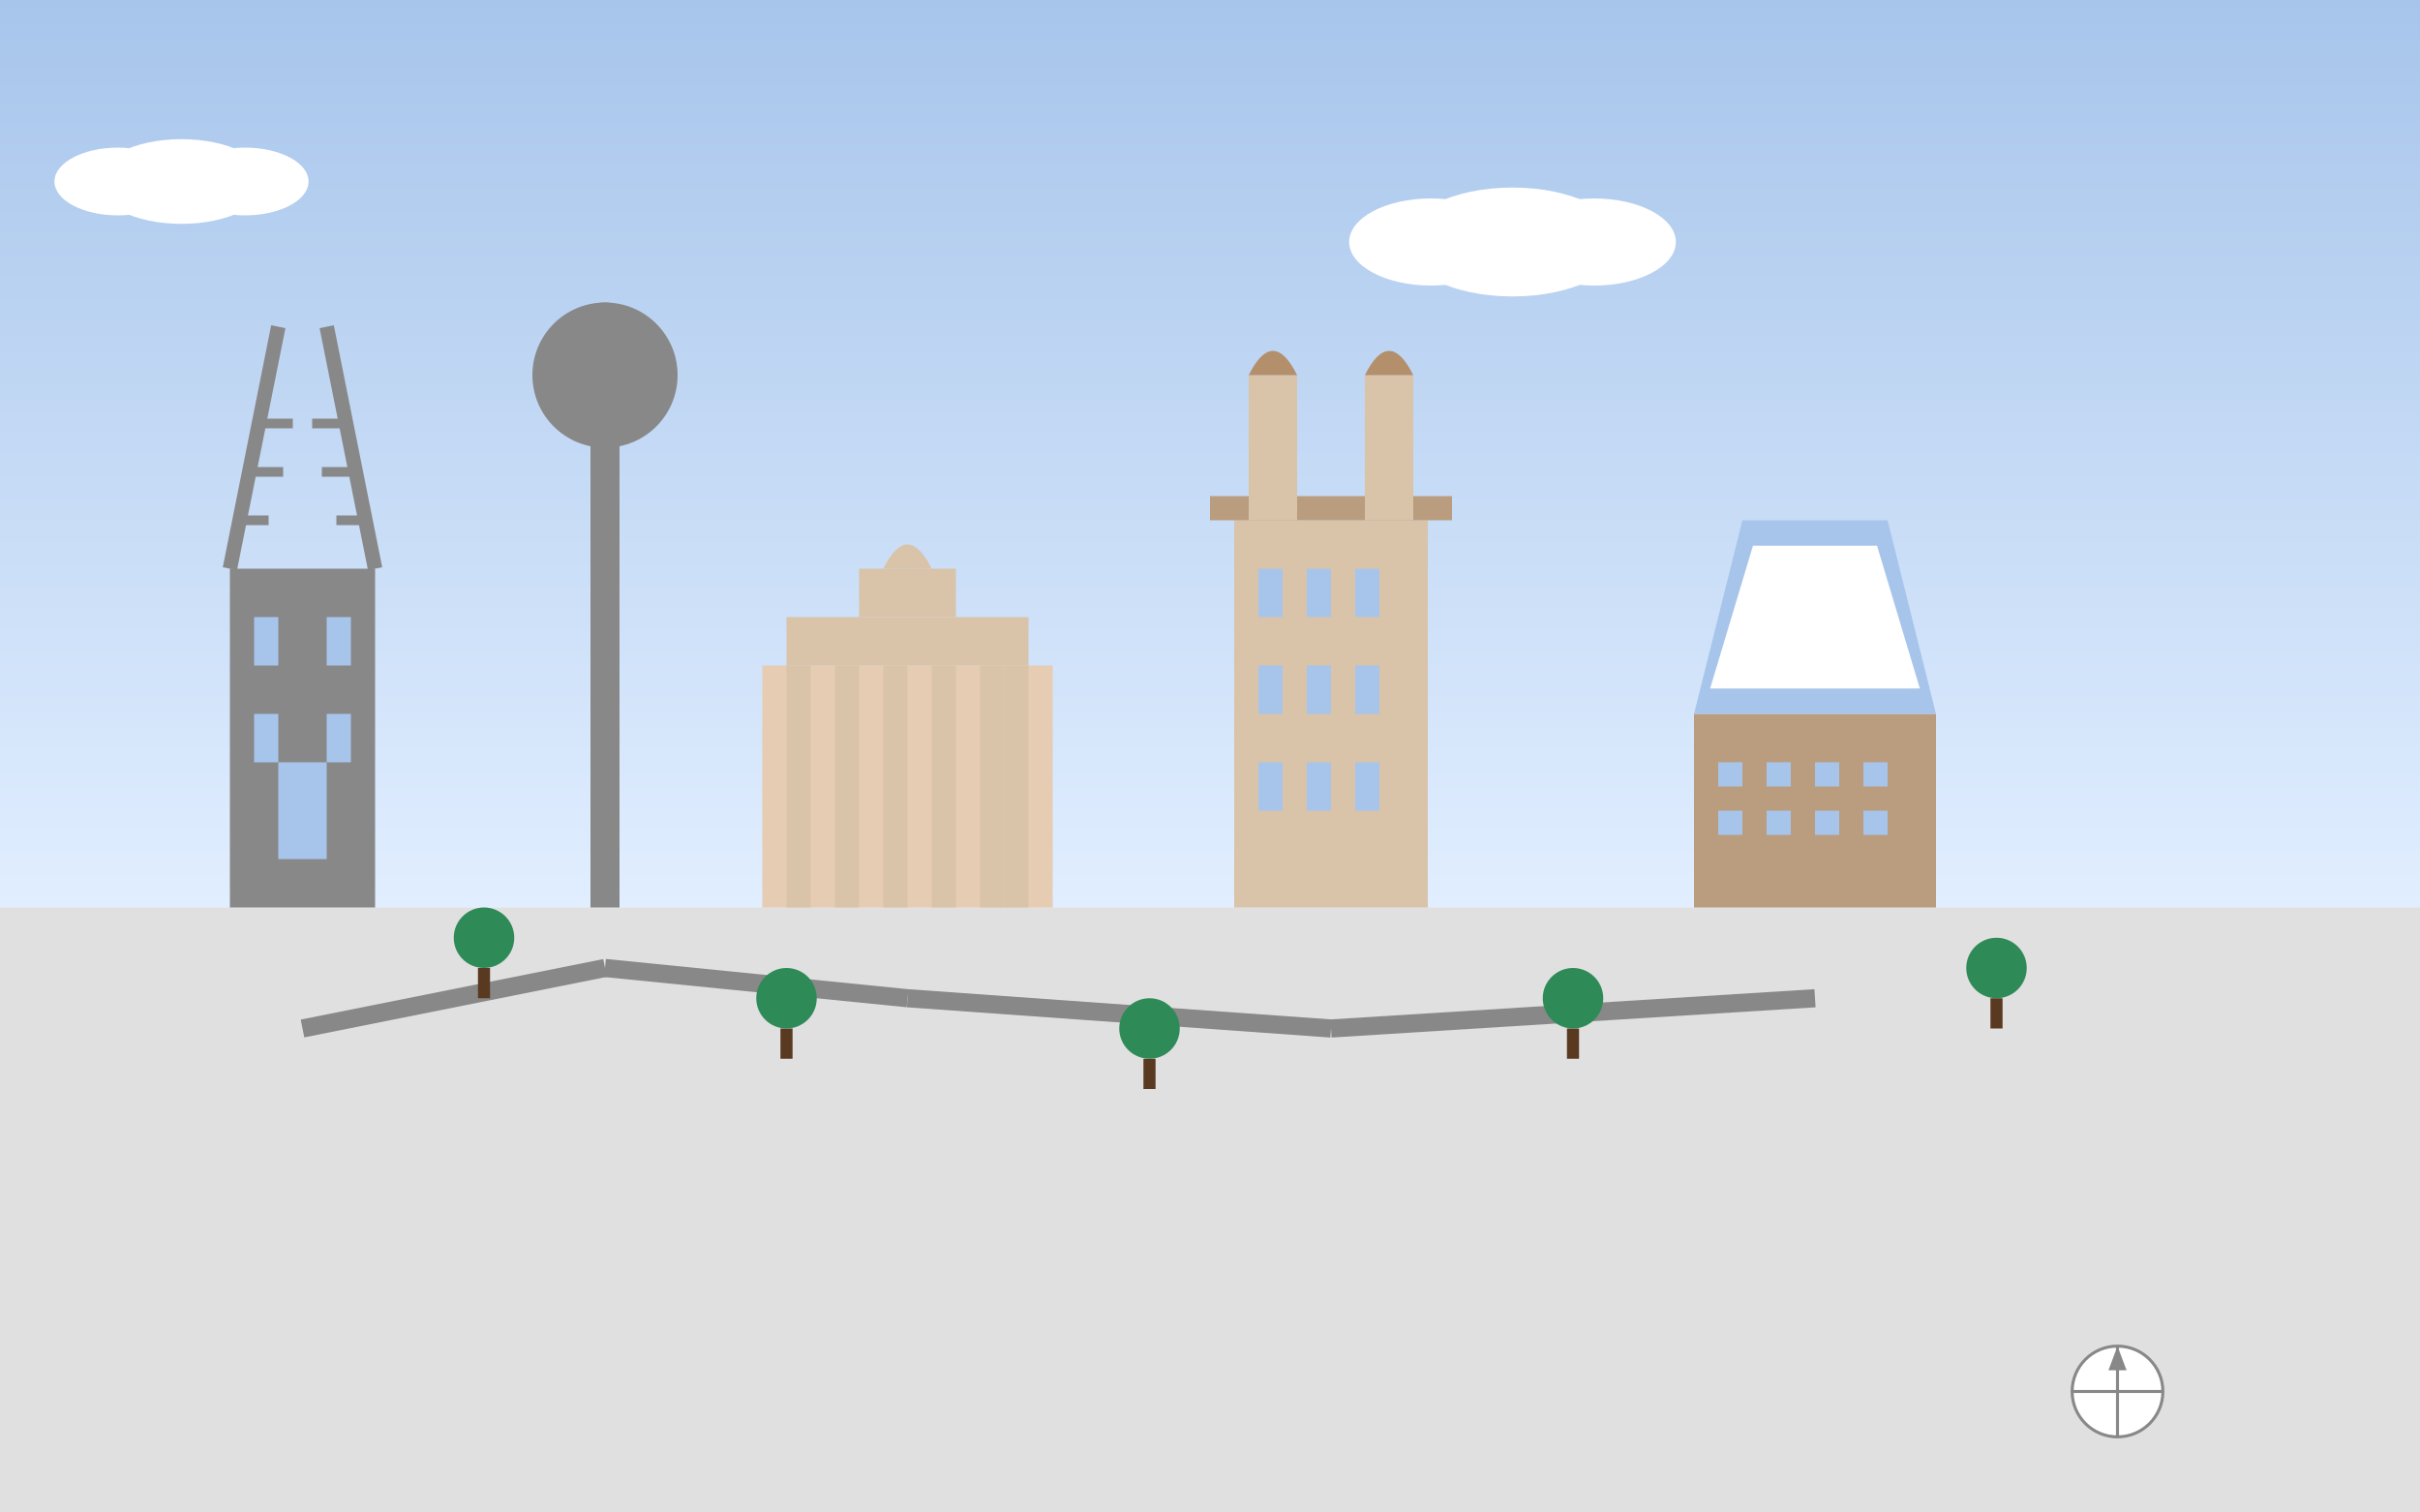 <svg xmlns="http://www.w3.org/2000/svg" viewBox="0 0 400 250" width="400" height="250">
  <!-- German Cities Blog Illustration -->
  <rect x="0" y="0" width="400" height="250" fill="#f5f5f5" />
  
  <!-- Sky gradient background -->
  <linearGradient id="skyGradient" x1="0%" y1="0%" x2="0%" y2="100%">
    <stop offset="0%" stop-color="#a7c5eb" />
    <stop offset="100%" stop-color="#e1eeff" />
  </linearGradient>
  <rect x="0" y="0" width="400" height="150" fill="url(#skyGradient)" />
  
  <!-- Background landscape -->
  <rect x="0" y="150" width="400" height="100" fill="#e0e0e0" />
  
  <!-- Berlin Skyline -->
  
  <!-- TV Tower (Fernsehturm) -->
  <g transform="translate(100, 150) scale(0.8)">
    <line x1="0" y1="0" x2="0" y2="-100" stroke="#888888" stroke-width="6" />
    <circle cx="0" cy="-110" r="15" fill="#888888" />
    <path d="M-15,-110 Q0,-140 15,-110" fill="#888888" />
  </g>
  
  <!-- Brandenburg Gate -->
  <g transform="translate(150, 150) scale(0.8)">
    <rect x="-30" y="-50" width="60" height="50" fill="#e6ccb3" />
    <rect x="-25" y="-60" width="50" height="10" fill="#d9c3a9" />
    
    <!-- Columns -->
    <rect x="-25" y="-50" width="5" height="50" fill="#d9c3a9" />
    <rect x="-15" y="-50" width="5" height="50" fill="#d9c3a9" />
    <rect x="-5" y="-50" width="5" height="50" fill="#d9c3a9" />
    <rect x="5" y="-50" width="5" height="50" fill="#d9c3a9" />
    <rect x="15" y="-50" width="5" height="50" fill="#d9c3a9" />
    <rect x="20" y="-50" width="5" height="50" fill="#d9c3a9" />
    
    <!-- Quadriga (simplified) -->
    <rect x="-10" y="-70" width="20" height="10" fill="#d9c3a9" />
    <path d="M-5,-70 Q0,-80 5,-70" fill="#d9c3a9" />
  </g>
  
  <!-- Munich's Frauenkirche -->
  <g transform="translate(220, 150) scale(0.8)">
    <rect x="-20" y="-80" width="40" height="80" fill="#d9c3a9" />
    <rect x="-25" y="-85" width="50" height="5" fill="#ba9d7f" />
    
    <!-- Twin towers -->
    <rect x="-17" y="-110" width="10" height="30" fill="#d9c3a9" />
    <rect x="7" y="-110" width="10" height="30" fill="#d9c3a9" />
    
    <!-- Domes -->
    <path d="M-17,-110 Q-12,-120 -7,-110" fill="#b38f6b" />
    <path d="M7,-110 Q12,-120 17,-110" fill="#b38f6b" />
    
    <!-- Windows -->
    <rect x="-15" y="-70" width="5" height="10" fill="#a7c5eb" />
    <rect x="-5" y="-70" width="5" height="10" fill="#a7c5eb" />
    <rect x="5" y="-70" width="5" height="10" fill="#a7c5eb" />
    <rect x="-15" y="-50" width="5" height="10" fill="#a7c5eb" />
    <rect x="-5" y="-50" width="5" height="10" fill="#a7c5eb" />
    <rect x="5" y="-50" width="5" height="10" fill="#a7c5eb" />
    <rect x="-15" y="-30" width="5" height="10" fill="#a7c5eb" />
    <rect x="-5" y="-30" width="5" height="10" fill="#a7c5eb" />
    <rect x="5" y="-30" width="5" height="10" fill="#a7c5eb" />
  </g>
  
  <!-- Hamburg Elbphilharmonie -->
  <g transform="translate(300, 150) scale(0.8)">
    <rect x="-25" y="-40" width="50" height="40" fill="#ba9d7f" />
    <path d="M-25,-40 L25,-40 L15,-80 L-15,-80 Z" fill="#a7c5eb" />
    <path d="M-22,-45 L22,-45 L13,-75 L-13,-75 Z" fill="#ffffff" stroke="#a7c5eb" stroke-width="0.5" />
    
    <!-- Windows -->
    <rect x="-20" y="-30" width="5" height="5" fill="#a7c5eb" />
    <rect x="-10" y="-30" width="5" height="5" fill="#a7c5eb" />
    <rect x="0" y="-30" width="5" height="5" fill="#a7c5eb" />
    <rect x="10" y="-30" width="5" height="5" fill="#a7c5eb" />
    <rect x="-20" y="-20" width="5" height="5" fill="#a7c5eb" />
    <rect x="-10" y="-20" width="5" height="5" fill="#a7c5eb" />
    <rect x="0" y="-20" width="5" height="5" fill="#a7c5eb" />
    <rect x="10" y="-20" width="5" height="5" fill="#a7c5eb" />
  </g>
  
  <!-- Cologne Cathedral -->
  <g transform="translate(50, 150) scale(0.8)">
    <rect x="-15" y="-70" width="30" height="70" fill="#888888" />
    
    <!-- Spires -->
    <polygon points="-15,-70 -5,-120 -15,-70" fill="none" stroke="#888888" stroke-width="3" />
    <polygon points="15,-70 5,-120 15,-70" fill="none" stroke="#888888" stroke-width="3" />
    
    <!-- Cross connectors -->
    <line x1="-13" y1="-80" x2="-7" y2="-80" stroke="#888888" stroke-width="2" />
    <line x1="-10" y1="-90" x2="-4" y2="-90" stroke="#888888" stroke-width="2" />
    <line x1="-8" y1="-100" x2="-2" y2="-100" stroke="#888888" stroke-width="2" />
    
    <line x1="13" y1="-80" x2="7" y2="-80" stroke="#888888" stroke-width="2" />
    <line x1="10" y1="-90" x2="4" y2="-90" stroke="#888888" stroke-width="2" />
    <line x1="8" y1="-100" x2="2" y2="-100" stroke="#888888" stroke-width="2" />
    
    <!-- Windows -->
    <rect x="-10" y="-60" width="5" height="10" fill="#a7c5eb" />
    <rect x="5" y="-60" width="5" height="10" fill="#a7c5eb" />
    <rect x="-10" y="-40" width="5" height="10" fill="#a7c5eb" />
    <rect x="5" y="-40" width="5" height="10" fill="#a7c5eb" />
    <rect x="-5" y="-30" width="10" height="20" fill="#a7c5eb" />
  </g>
  
  <!-- Roads and connections -->
  <line x1="50" y1="170" x2="100" y2="160" stroke="#888888" stroke-width="3" />
  <line x1="100" y1="160" x2="150" y2="165" stroke="#888888" stroke-width="3" />
  <line x1="150" y1="165" x2="220" y2="170" stroke="#888888" stroke-width="3" />
  <line x1="220" y1="170" x2="300" y2="165" stroke="#888888" stroke-width="3" />
  
  <!-- Decorative elements -->
  
  <!-- Trees -->
  <g transform="translate(80, 160)">
    <rect x="-1" y="0" width="2" height="5" fill="#5a3921" />
    <circle cx="0" cy="-5" r="5" fill="#2e8b57" />
  </g>
  
  <g transform="translate(130, 170)">
    <rect x="-1" y="0" width="2" height="5" fill="#5a3921" />
    <circle cx="0" cy="-5" r="5" fill="#2e8b57" />
  </g>
  
  <g transform="translate(190, 175)">
    <rect x="-1" y="0" width="2" height="5" fill="#5a3921" />
    <circle cx="0" cy="-5" r="5" fill="#2e8b57" />
  </g>
  
  <g transform="translate(260, 170)">
    <rect x="-1" y="0" width="2" height="5" fill="#5a3921" />
    <circle cx="0" cy="-5" r="5" fill="#2e8b57" />
  </g>
  
  <g transform="translate(330, 165)">
    <rect x="-1" y="0" width="2" height="5" fill="#5a3921" />
    <circle cx="0" cy="-5" r="5" fill="#2e8b57" />
  </g>
  
  <!-- Clouds -->
  <g transform="translate(30, 30) scale(0.7)">
    <ellipse cx="0" cy="0" rx="20" ry="10" fill="#ffffff" />
    <ellipse cx="15" cy="0" rx="15" ry="8" fill="#ffffff" />
    <ellipse cx="-15" cy="0" rx="15" ry="8" fill="#ffffff" />
  </g>
  
  <g transform="translate(250, 40) scale(0.9)">
    <ellipse cx="0" cy="0" rx="20" ry="10" fill="#ffffff" />
    <ellipse cx="15" cy="0" rx="15" ry="8" fill="#ffffff" />
    <ellipse cx="-15" cy="0" rx="15" ry="8" fill="#ffffff" />
  </g>
  
  <!-- Birds in the sky -->
  <path d="M340,30 C343,27 345,30 348,27 C345,30 343,27 340,30" fill="#333333" />
  <path d="M360,40 C363,37 365,40 368,37 C365,40 363,37 360,40" fill="#333333" />
  
  <!-- Compass rose decorative element -->
  <g transform="translate(350, 230) scale(0.5)">
    <circle cx="0" cy="0" r="15" fill="#ffffff" stroke="#888888" stroke-width="1" />
    <line x1="0" y1="-15" x2="0" y2="15" stroke="#888888" stroke-width="1" />
    <line x1="-15" y1="0" x2="15" y2="0" stroke="#888888" stroke-width="1" />
    <polygon points="0,-15 -3,-7 3,-7" fill="#888888" />
  </g>
</svg>
